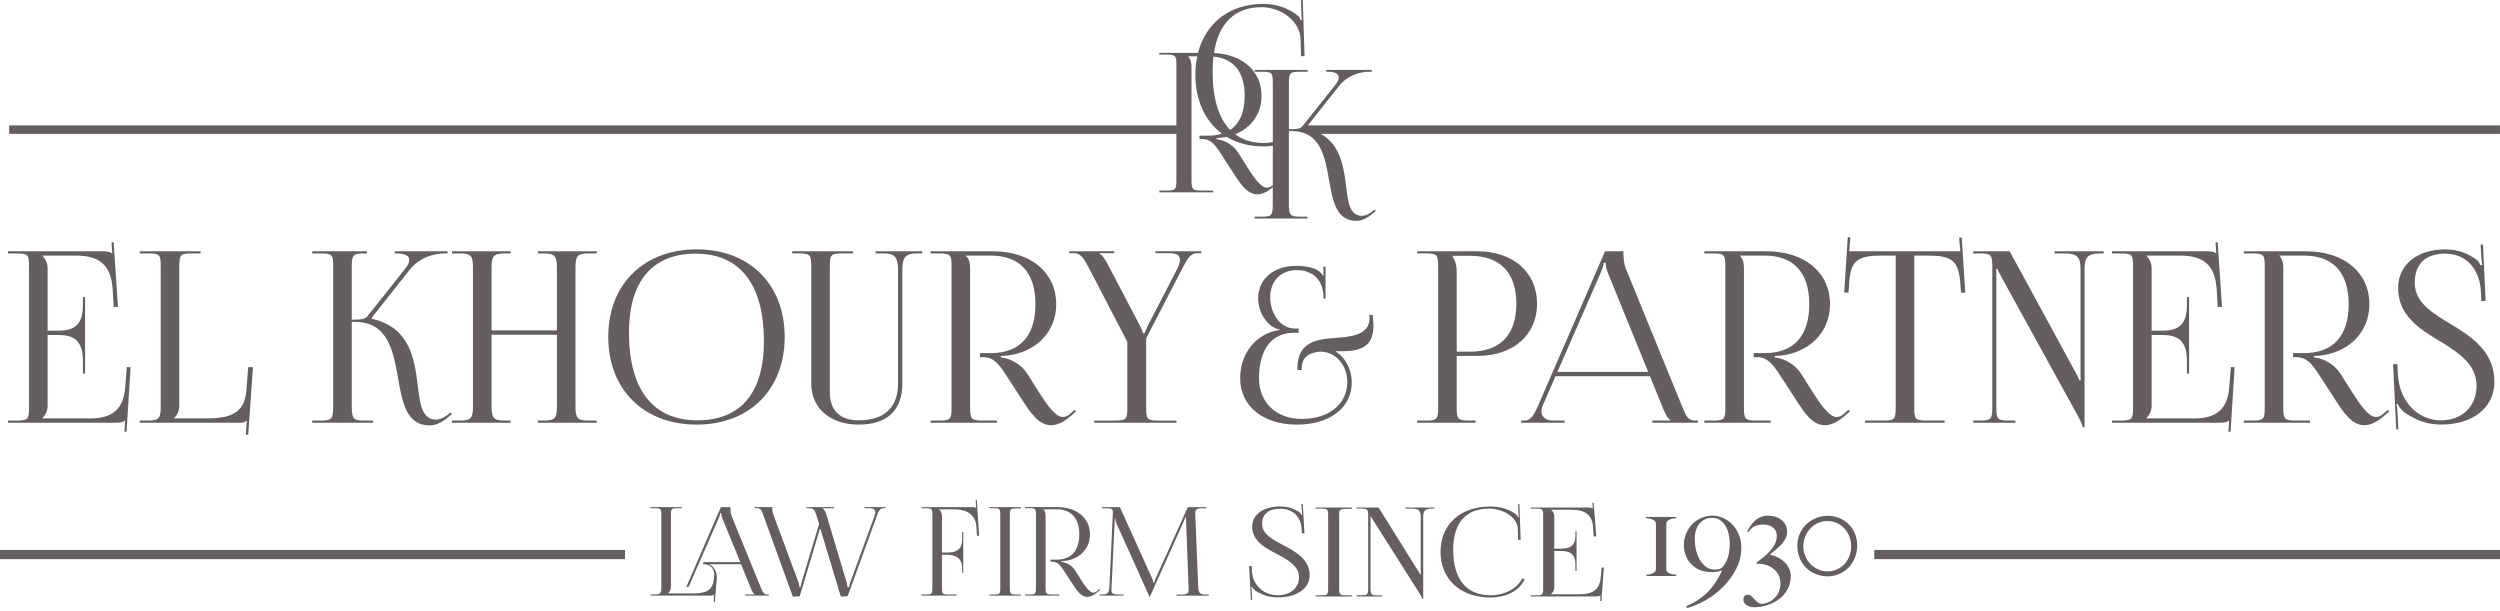 <?xml version="1.0" encoding="utf-8"?>
<!-- Generator: Adobe Illustrator 16.0.0, SVG Export Plug-In . SVG Version: 6.00 Build 0)  -->
<!DOCTYPE svg PUBLIC "-//W3C//DTD SVG 1.1//EN" "http://www.w3.org/Graphics/SVG/1.1/DTD/svg11.dtd">
<svg version="1.1" id="Layer_1" xmlns="http://www.w3.org/2000/svg" xmlns:xlink="http://www.w3.org/1999/xlink" x="0px" y="0px"
	 width="251.084px" height="61.353px" viewBox="0 0 251.084 61.353" enable-background="new 0 0 251.084 61.353"
	 xml:space="preserve">
<g>
	<path fill="#635F5E" d="M131.354,12.594l3.129-3.956c0.873-1.1,2.131-1.432,3.052-1.432h0.248V7.021h-4.587v0.186h0.188
		c0.642,0,1.075,0.171,1.075,0.565c0,0.201-0.115,0.462-0.37,0.784l-3.283,4.133c-0.195,0.245-0.607,0.29-1.355,0.29V8.305
		c0-0.996,0.133-1.099,1.131-1.099h0.754V7.021h-5.323v0.186h0.727c0.998,0,1.092,0.103,1.092,1.099v5.968
		c-0.302,0.055-0.609,0.085-0.92,0.085c-1.138,0-2.091-0.3-2.86-0.873c1.573-0.63,2.65-2.011,2.65-3.854
		c0-2.476-1.888-4.164-4.777-4.308c0.458-3,2.095-4.601,4.775-4.601c1.927,0,3.815,1.363,3.913,3.117l0.057,1.803l0.352-0.01
		L130.844,0l-0.176,0.008l0.041,1.415c0.005,0.194,0.02,0.411,0.059,0.566l-0.137,0.038c-0.039-0.136-0.117-0.292-0.213-0.389
		c-0.99-0.847-2.262-1.246-3.566-1.246c-3.331,0-5.754,1.897-6.531,4.917h-3.886v0.174h0.681c0.937,0,1.033,0.097,1.033,1.032v6.08
		H0.921v0.85h117.228v4.661c0,0.935-0.096,1.033-1.033,1.033h-0.681v0.174h5.414v-0.174h-1.128c-0.935,0-1.054-0.099-1.054-1.033
		V6.69c0-0.449-0.097-0.778-0.331-1.013v-0.02h0.909c-0.122,0.58-0.192,1.193-0.192,1.844c0,2.606,0.996,4.683,2.679,5.927
		c-0.406,0.126-0.862,0.195-1.371,0.195h-0.895v0.332h0.233c0.877,0,1.286,0.507,1.928,1.5l1.365,2.104
		c0.613,0.946,1.291,1.957,2.289,1.957c0.444,0,0.953-0.204,1.549-0.701v1.657c0,1.161-0.103,1.286-1.092,1.286h-0.734v0.188h5.3
		v-0.188h-0.725c-0.998,0-1.131-0.125-1.131-1.286v-7.307h0.258c2.898,0,3.35,2.508,3.779,4.94c0.367,2.101,0.732,4.074,2.734,4.074
		c0.531,0,1.104-0.251,1.686-0.774l0.262-0.208l-0.114-0.145l-0.271,0.214c-0.38,0.291-0.706,0.41-0.985,0.41
		c-1.231,0-1.398-1.318-1.599-2.948c-0.246-1.993-0.569-4.167-2.546-5.284h118.432v-0.85H131.354z M121.787,7.189
		c0-0.534,0.029-1.036,0.083-1.506c2.041,0.191,3.136,1.557,3.136,3.947c0,1.626-0.501,2.781-1.457,3.418
		C122.395,11.862,121.787,9.89,121.787,7.189z M127.784,18.629c-0.191,0.162-0.379,0.216-0.558,0.216
		c-0.622,0-1.408-1.196-1.908-1.986l-0.975-1.539c-0.429-0.677-1.246-1.245-2.16-1.346v-0.116l0.389-0.019
		c0.216-0.02,0.425-0.056,0.631-0.099c1.027,0.621,2.265,0.967,3.669,0.967c0.324,0,0.646-0.025,0.959-0.073v3.953L127.784,18.629z"
		/>
	<path fill="#635F5E" d="M12.541,42.239h0.023l-0.07,1.113l0.215,0.014l0.405-6.491h-0.381l-0.145,1.917
		c-0.167,2.299-1.269,3.232-3.568,3.232H4.254v-0.025c0.288-0.286,0.529-0.718,0.529-1.244v-7.112H5.74
		c1.342,0,2.586,0.265,2.586,2.562v1.318h0.217v-7.687H8.326v0.837c0,2.298-1.244,2.539-2.586,2.539H4.783v-6.272
		c0-0.529-0.241-0.96-0.529-1.246v-0.024h3.377c2.299,0,3.545,0.885,3.688,3.471l0.095,1.677h0.432l-0.432-6.491L11.2,24.342
		l0.071,1.112h-0.024c-0.167-0.17-0.502-0.216-0.884-0.216H0.806v0.216h0.84c1.148,0,1.268,0.119,1.268,1.268V40.97
		c0,1.149-0.119,1.269-1.268,1.269h-0.84v0.216h10.849C12.039,42.455,12.373,42.407,12.541,42.239z"/>
	<path fill="#635F5E" d="M212.961,42.239h-0.84v0.216h10.85c0.383,0,0.717-0.048,0.885-0.216h0.023l-0.07,1.113l0.215,0.014
		l0.406-6.491h-0.381l-0.145,1.917c-0.168,2.299-1.27,3.232-3.568,3.232h-4.768v-0.025c0.289-0.286,0.529-0.718,0.529-1.244v-7.112
		h0.957c1.342,0,2.586,0.265,2.586,2.562v1.318h0.217v-7.687h-0.217v0.837c0,2.298-1.244,2.539-2.586,2.539h-0.957v-6.272
		c0-0.529-0.24-0.96-0.529-1.246v-0.024h3.379c2.299,0,3.543,0.885,3.688,3.471l0.094,1.677h0.432l-0.432-6.491l-0.213,0.015
		l0.07,1.112h-0.023c-0.168-0.17-0.502-0.216-0.885-0.216h-9.557v0.216h0.84c1.148,0,1.268,0.119,1.268,1.268V40.97
		C214.229,42.12,214.11,42.239,212.961,42.239z"/>
	<path fill="#635F5E" d="M14.872,42.239h-0.839v0.216h10.081c0.384,0,0.481-0.048,0.647-0.216h0.024l-0.096,1.414l0.241,0.023
		l0.479-6.801h-0.479l-0.191,2.394c-0.192,2.3-1.723,2.755-4.023,2.755h-3.232V42c0.287-0.287,0.525-0.719,0.525-1.245V26.698
		c0-1.148,0.144-1.244,1.293-1.244h0.839v-0.216h-6.108v0.216h0.839c1.148,0,1.269,0.096,1.269,1.244v14.104
		C16.141,41.953,16.02,42.239,14.872,42.239z"/>
	<path fill="#635F5E" d="M32.203,42.239h-0.848v0.216h6.118v-0.216h-0.839c-1.15,0-1.303-0.143-1.303-1.484v-8.428h0.296
		c3.341,0,3.864,2.893,4.358,5.697c0.427,2.424,0.848,4.7,3.155,4.7c0.617,0,1.275-0.29,1.947-0.891l0.301-0.241l-0.134-0.168
		l-0.311,0.248c-0.438,0.334-0.814,0.472-1.137,0.472c-1.42,0-1.615-1.52-1.845-3.399c-0.341-2.777-0.806-5.858-4.61-6.73
		l-0.023-0.097l3.808-4.813c1.006-1.268,2.458-1.651,3.52-1.651h0.289v-0.216H39.65v0.216h0.216c0.74,0,1.24,0.196,1.24,0.651
		c0,0.232-0.13,0.53-0.427,0.904l-3.787,4.766c-0.226,0.285-0.7,0.337-1.561,0.337v-5.39c0-1.148,0.152-1.268,1.303-1.268h0.213
		v-0.216h-5.483v0.216h0.839c1.148,0,1.26,0.119,1.26,1.268v14.033C33.463,42.096,33.342,42.239,32.203,42.239z"/>
	<path fill="#635F5E" d="M46.232,42.239h-0.838v0.216h5.89v-0.216h-0.622c-1.15,0-1.292-0.335-1.292-1.484v-7.137h6.562v7.137
		c0,1.149-0.122,1.484-1.271,1.484h-0.647v0.216h5.917v-0.216h-0.863c-1.151,0-1.269-0.335-1.269-1.484V26.939
		c0-1.15,0.118-1.485,1.269-1.485h0.863v-0.216h-5.917v0.216h0.624c1.148,0,1.294,0.335,1.294,1.485v6.247H49.37v-6.247
		c0-1.15,0.143-1.485,1.292-1.485h0.622v-0.216h-5.89v0.216h0.838c1.149,0,1.269,0.335,1.269,1.485v13.815
		C47.501,41.904,47.381,42.239,46.232,42.239z"/>
	<path fill="#635F5E" d="M78.81,33.834c0-5.272-3.536-8.789-8.837-8.789c-5.332,0-8.884,3.517-8.884,8.789
		c0,5.285,3.552,8.811,8.884,8.811C75.273,42.645,78.81,39.12,78.81,33.834z M63.171,33.403c0-5.153,2.348-7.927,6.705-7.927
		c4.453,0,6.848,3.086,6.848,8.813c0,5.152-2.336,7.926-6.68,7.926C65.577,42.215,63.171,39.131,63.171,33.403z"/>
	<path fill="#635F5E" d="M92.611,25.237h-4.669v0.216h0.886c1.148,0,1.366,0.55,1.366,1.7v11.375c0,2.395-1.384,3.687-3.952,3.687
		c-1.883,0-2.898-0.988-2.898-2.825V26.721c0-1.148,0.122-1.268,1.269-1.268h1.055v-0.216h-6.106v0.216h0.622
		c1.149,0,1.294,0.119,1.294,1.268v11.808c0,2.472,1.906,4.116,4.766,4.116c2.848,0,4.382-1.44,4.382-4.116V27.153
		c0-1.15,0.217-1.7,1.366-1.7h0.62V25.237z"/>
	<path fill="#635F5E" d="M105.562,42.706c0.565,0,1.213-0.264,1.977-0.921l0.527-0.455l-0.133-0.171l-0.526,0.455
		c-0.235,0.2-0.462,0.266-0.685,0.266c-0.764,0-1.728-1.471-2.347-2.441l-1.195-1.893c-0.527-0.833-1.534-1.531-2.659-1.652V35.75
		l0.482-0.023c2.871-0.265,5.075-2.252,5.075-5.174c0-3.185-2.54-5.315-6.37-5.315h-6.25v0.216h0.839
		c1.147,0,1.269,0.119,1.269,1.268V40.97c0,1.149-0.122,1.269-1.269,1.269h-0.839v0.216h6.656v-0.216h-1.389
		c-1.149,0-1.291-0.119-1.291-1.269V26.939c0-0.553-0.12-0.96-0.408-1.246v-0.023h2.489c2.914,0,4.48,1.709,4.48,4.883
		c0,3.19-1.566,4.91-4.48,4.91h-1.099v0.407h0.287c1.077,0,1.58,0.623,2.369,1.844l1.677,2.586
		C103.503,41.463,104.336,42.706,105.562,42.706z"/>
	<path fill="#635F5E" d="M111.907,25.428v-0.191h-4.527v0.191h0.502c0.696,0,1.008,0.575,1.582,1.677l3.757,7.231v6.634
		c0,1.149-0.117,1.269-1.267,1.269h-2.062v0.216h8.262v-0.216h-1.771c-1.15,0-1.269-0.119-1.269-1.269v-6.992l3.544-6.848
		c0.636-1.228,0.911-1.702,1.605-1.702h0.406v-0.191h-4.62v0.191h1.436c0.755,0,1.022,0.27,1.022,0.668
		c0,0.298-0.148,0.668-0.353,1.057l-2.872,5.556c-0.12,0.238-0.289,0.622-0.313,0.766h-0.167c-0.024-0.144-0.191-0.551-0.312-0.766
		l-3.089-5.892c-0.381-0.72-0.67-1.221-0.981-1.342v-0.048H111.907z"/>
	<path fill="#635F5E" d="M124.554,37.977c0,2.803,2.281,4.668,5.701,4.668c3.307,0,5.508-1.697,5.508-4.243
		c0-1.273-0.633-2.524-1.663-3.125c0.161,0.002,0.319,0.004,0.478,0.004c1.836,0,3.363-0.271,3.363-2.586
		c0-0.128-0.016-0.299-0.024-0.417l-0.049-0.646l-0.333-0.002c0.009,0.103,0.016,0.199,0.016,0.293c0,1.745-1.857,1.912-3.657,2.033
		c-1.804,0.119-3.591,0.518-3.591,2.992v0.215h0.43v-0.119c0-1.245,0.793-1.627,1.868-1.736v0.012c1.668,0,2.712,1.494,2.712,3.024
		c0,2.237-1.825,3.729-4.564,3.729c-2.58,0-4.301-1.639-4.301-4.096c0-2.897,1.293-4.551,3.474-4.551h0.502v-0.431h-0.385
		c-1.52,0-2.466-1.603-2.466-3.131c0-1.641,1.063-2.735,2.658-2.735c1.269,0,2.537,0.645,2.684,2.466v0.382h0.213v-3.207h-0.213
		v0.501c0,0.145,0,0.311,0.023,0.408l-0.049,0.023c-0.166-0.286-0.456-0.55-0.814-0.695c-0.648-0.263-1.483-0.311-1.844-0.311
		c-2.318,0-3.865,1.303-3.865,3.255c0,1.463,0.914,2.919,2.189,3.163v0.023C126.183,33.451,124.554,35.462,124.554,37.977z"/>
	<path fill="#635F5E" d="M143.167,42.239h-0.84v0.216h5.867v-0.216h-0.598c-1.15,0-1.293-0.119-1.293-1.269v-5.22h2.059
		c3.607,0,6.012-2.098,6.012-5.246c0-3.16-2.404-5.267-6.012-5.267h-6.035v0.216h0.84c1.148,0,1.27,0.119,1.27,1.268V40.97
		C144.436,42.12,144.315,42.239,143.167,42.239z M145.895,25.693h1.75c3.018,0,4.646,1.682,4.646,4.812
		c0,3.129-1.628,4.814-4.646,4.814h-1.342v-8.023c0-0.55-0.121-1.101-0.408-1.484V25.693z"/>
	<path fill="#635F5E" d="M161.2,25.237l-6.726,15.517c-0.357,0.814-0.718,1.484-1.315,1.484h-0.385v0.216h4.359v-0.216h-1.173
		c-0.718,0-1.151-0.381-1.151-0.938c0-0.167,0.038-0.353,0.122-0.546l1.294-2.97h9.486l1.336,3.28
		c0.168,0.408,0.432,1.008,0.742,1.127v0.047h-1.844v0.216h4.574v-0.216h-0.193c-0.789,0-0.934-0.335-1.41-1.484l-5.654-13.841
		c-0.115-0.288-0.213-0.91-0.213-1.39v-0.287H161.2z M165.534,37.354h-9.119l4.359-9.986c0.217-0.502,0.287-0.814,0.287-0.958h0.215
		c0,0.264,0.023,0.575,0.191,0.958L165.534,37.354z"/>
	<path fill="#635F5E" d="M183.28,42.706c0.564,0,1.211-0.264,1.977-0.921l0.525-0.455l-0.131-0.171l-0.527,0.455
		c-0.232,0.2-0.463,0.266-0.682,0.266c-0.766,0-1.732-1.471-2.348-2.441l-1.197-1.893c-0.527-0.833-1.533-1.531-2.658-1.652V35.75
		l0.48-0.023c2.871-0.265,5.076-2.252,5.076-5.174c0-3.185-2.541-5.315-6.371-5.315h-6.248v0.216h0.838
		c1.148,0,1.27,0.119,1.27,1.268V40.97c0,1.149-0.121,1.269-1.27,1.269h-0.838v0.216h6.656v-0.216h-1.389
		c-1.15,0-1.293-0.119-1.293-1.269V26.939c0-0.553-0.119-0.96-0.408-1.246v-0.023h2.492c2.908,0,4.477,1.709,4.477,4.883
		c0,3.19-1.568,4.91-4.477,4.91h-1.102v0.407h0.287c1.076,0,1.578,0.623,2.373,1.844l1.674,2.586
		C181.221,41.463,182.055,42.706,183.28,42.706z"/>
	<path fill="#635F5E" d="M189.122,42.239h-1.82v0.216h7.998v-0.216h-1.771c-1.15,0-1.271-0.119-1.271-1.269V25.669h1.389
		c2.301,0,3.064,0.454,3.232,2.752l0.074,0.987l0.428-0.029l-0.357-5.53l-0.262,0.014l0.117,1.374h-11.158l0.119-1.397l-0.262-0.018
		l-0.359,5.557l0.43,0.029l0.072-0.986c0.121-2.299,0.934-2.752,3.234-2.752h1.436V40.97
		C190.389,42.12,190.272,42.239,189.122,42.239z"/>
	<path fill="#635F5E" d="M198.801,42.239h-0.621v0.216h4.238v-0.216h-0.623c-1.15,0-1.293-0.119-1.293-1.269V28.039
		c0-0.407,0-0.767-0.025-1.031h0.121c0,0.025,0.234,0.493,0.48,0.935l7.42,13.481c0.313,0.575,0.672,1.246,0.672,1.485h0.191V26.961
		c0-1.149,0.385-1.507,1.531-1.507h0.387v-0.216h-4.934v0.216h1.078c1.148,0,1.531,0.358,1.531,1.507v10.225
		c0,0.408,0,0.744,0.023,1.007h-0.145c0-0.095-0.168-0.431-0.428-0.886l-6.564-12.07h-3.662v0.216h0.621
		c1.15,0,1.295,0.119,1.295,1.268V40.97C200.096,42.12,199.952,42.239,198.801,42.239z"/>
	<path fill="#635F5E" d="M226.19,42.239h-0.84v0.216h6.656v-0.216h-1.387c-1.152,0-1.297-0.119-1.297-1.269V26.939
		c0-0.553-0.121-0.96-0.404-1.246v-0.023h2.486c2.914,0,4.482,1.709,4.482,4.883c0,3.19-1.568,4.91-4.482,4.91h-1.1v0.407h0.291
		c1.074,0,1.578,0.623,2.365,1.844l1.678,2.586c0.756,1.164,1.586,2.406,2.814,2.406c0.563,0,1.213-0.264,1.975-0.921l0.529-0.455
		l-0.131-0.171l-0.527,0.455c-0.234,0.2-0.465,0.266-0.686,0.266c-0.766,0-1.73-1.471-2.346-2.441l-1.195-1.893
		c-0.527-0.833-1.533-1.531-2.66-1.652V35.75l0.479-0.023c2.875-0.265,5.078-2.252,5.078-5.174c0-3.185-2.537-5.315-6.371-5.315
		h-6.248v0.216h0.84c1.145,0,1.266,0.119,1.266,1.268V40.97C227.456,42.12,227.334,42.239,226.19,42.239z"/>
	<path fill="#635F5E" d="M245.149,42.215c-2.266,0-4.184-1.833-4.324-4.666l-0.047-0.982l-0.43,0.02l0.313,6.54l0.213-0.01
		l-0.074-1.501c-0.01-0.286-0.045-0.789-0.092-1.029l0.092-0.023c0.074,0.217,0.434,0.67,0.602,0.79
		c1.229,0.851,2.313,1.286,3.783,1.286c3.205,0,5.338-1.72,5.338-4.304c0-3.004-2.27-4.517-4.398-5.795
		c-1.861-1.118-3.602-2.165-3.602-4.143c0-1.898,1.098-2.922,3.043-2.922c2.373,0,3.498,1.866,3.596,3.756l0.047,1.006l0.43-0.02
		l-0.262-5.651h-0.242l0.074,1.271c0.023,0.333,0.047,0.599,0.094,0.764l-0.168,0.05c-0.023-0.073-0.213-0.432-0.381-0.553
		c-0.74-0.549-1.748-1.053-3.188-1.053c-2.826,0-4.713,1.552-4.713,3.881c0,2.789,2.164,4.125,4.238,5.371
		c1.871,1.123,3.639,2.347,3.639,4.421C248.729,40.809,247.297,42.215,245.149,42.215z"/>
	<path fill="#635F5E" d="M76.382,58.94l-2.917-7.143c-0.06-0.148-0.108-0.469-0.108-0.717v-0.149h-0.958l-3.468,8.009h0.234
		l3.016-6.906c0.111-0.263,0.148-0.424,0.148-0.496h0.112c0,0.135,0.012,0.299,0.097,0.496l1.806,4.422h-3.684l-0.074,0.211h0.15
		c0.636,0.053,1.003,0.443,1.003,1.029c0,0.049-0.003,0.095-0.006,0.146l-0.035,0.332c-0.124,1.187-0.889,1.423-2.077,1.423h-2.509
		v-0.013c0.15-0.149,0.274-0.372,0.274-0.644v-7.254c0-0.596,0.073-0.643,0.667-0.643h0.431v-0.112h-3.152v0.112h0.433
		c0.594,0,0.656,0.047,0.656,0.643v7.279c0,0.593-0.062,0.742-0.656,0.742h-0.433v0.111h6.044c0.198,0,0.247-0.025,0.334-0.111
		h0.012l-0.049,0.729l0.124,0.014l0.194-2.395l0.003-0.102c0-0.531-0.303-1.09-0.778-1.287h3.209l0.993,2.435
		c0.086,0.21,0.222,0.52,0.381,0.582v0.024h-0.95v0.111h2.36v-0.111h-0.098C76.706,59.708,76.63,59.536,76.382,58.94z"/>
	<path fill="#635F5E" d="M86.833,51.043h0.471c0.431,0,0.611,0.131,0.611,0.39c0,0.102-0.029,0.223-0.08,0.364l-2.436,6.686
		c-0.086,0.234-0.111,0.385-0.111,0.482h-0.172c0-0.09-0.019-0.229-0.076-0.444l-2.062-6.886c-0.061-0.222-0.211-0.506-0.383-0.568
		v-0.023h1.173v-0.112h-2.769v0.112h0.286c0.444,0,0.555,0.186,0.728,0.766l0.248,0.828l-1.768,5.884
		c-0.078,0.256-0.087,0.399-0.087,0.444h-0.124c0-0.178-0.061-0.408-0.074-0.444l-2.557-6.886c-0.049-0.17-0.087-0.346-0.087-0.531
		v-0.173h-1.778v0.112h0.184c0.445,0,0.532,0.161,0.717,0.766l2.942,8.119l0.691-0.048l2.052-6.849l2.077,6.896l0.691-0.061
		l2.93-8.059c0.172-0.48,0.285-0.766,0.68-0.766h0.187v-0.112h-2.104V51.043z"/>
	<path fill="#635F5E" d="M97.992,50.198l0.048,0.846h-0.01c-0.088-0.087-0.137-0.112-0.336-0.112h-5.143v0.112h0.436
		c0.593,0,0.654,0.061,0.654,0.652v7.355c0,0.594-0.062,0.656-0.654,0.656h-0.436v0.111h3.524v-0.111h-0.802
		c-0.594,0-0.669-0.063-0.669-0.656v-3.338H95.1c0.995,0,1.532,0.461,1.532,1.312v0.507h0.111v-4.09h-0.111v0.74
		c0,1.188-0.84,1.31-1.532,1.31h-0.496v-3.683c0-0.271-0.125-0.494-0.271-0.643v-0.012h1.495c1.187,0,2.163,0.455,2.235,1.791
		l0.051,0.867h0.222l-0.236-3.623L97.992,50.198z"/>
	<path fill="#635F5E" d="M99.369,51.043h0.434c0.592,0,0.657,0.047,0.657,0.643v7.379c0,0.592-0.064,0.643-0.657,0.643h-0.434v0.111
		h3.152v-0.111h-0.43c-0.595,0-0.669-0.051-0.669-0.643v-7.355c0-0.594,0.075-0.643,0.669-0.643h0.43v-0.136h-3.152V51.043z"/>
	<path fill="#635F5E" d="M110.428,59.15l-0.271,0.233c-0.121,0.104-0.241,0.137-0.353,0.137c-0.395,0-0.894-0.758-1.21-1.259
		l-0.619-0.978c-0.271-0.429-0.792-0.791-1.372-0.852v-0.075l0.247-0.011c1.481-0.137,2.621-1.163,2.621-2.672
		c0-1.641-1.311-2.743-3.288-2.743h-3.226v0.112h0.432c0.592,0,0.655,0.061,0.655,0.652v7.355c0,0.594-0.063,0.656-0.655,0.656
		h-0.432v0.111h3.435v-0.111h-0.716c-0.592,0-0.666-0.063-0.666-0.656v-7.242c0-0.284-0.064-0.494-0.212-0.643v-0.012h1.286
		c1.502,0,2.312,0.882,2.312,2.52c0,1.648-0.81,2.535-2.312,2.535h-0.568v0.209h0.149c0.553,0,0.814,0.321,1.221,0.953l0.867,1.335
		c0.39,0.601,0.817,1.242,1.451,1.242c0.293,0,0.627-0.138,1.021-0.478l0.271-0.233L110.428,59.15z"/>
	<path fill="#635F5E" d="M120.337,58.829l-0.282-6.906c-0.005-0.128-0.014-0.237-0.014-0.337c0-0.359,0.093-0.542,0.693-0.542h0.418
		v-0.112h-1.851l-3.202,7.082c-0.087,0.187-0.174,0.458-0.174,0.532h-0.063c0-0.074-0.072-0.284-0.184-0.532l-3.203-7.082h-1.816
		v0.112h0.495c0.532,0,0.617,0.114,0.617,0.396c0,0.075-0.006,0.161-0.01,0.257l-0.334,7.133c-0.035,0.691-0.136,0.879-0.768,0.879
		h-0.195v0.111h2.385v-0.111h-0.447c-0.677,0-0.778-0.137-0.778-0.437c0-0.083,0.006-0.175,0.012-0.281l0.309-6.487
		c0.013-0.225,0.013-0.311,0.013-0.421h0.049c0,0.036,0.026,0.272,0.137,0.52l3.274,7.267l0.038,0.088h0.024l0.038-0.088
		l3.324-7.404c0.112-0.258,0.2-0.47,0.2-0.505h0.071c0,0.136,0,0.319,0.014,0.544l0.247,6.513c0.002,0.076,0.006,0.15,0.006,0.216
		c0,0.296-0.08,0.477-0.759,0.477h-0.446v0.111h3.226v-0.111h-0.271C120.449,59.708,120.363,59.536,120.337,58.829z"/>
	<path fill="#635F5E" d="M128.903,54.766c-1.114-0.59-2.146-1.127-2.146-2.158c0-0.975,0.657-1.514,1.818-1.514
		c1.417,0,2.084,0.97,2.146,1.949l0.03,0.521l0.261-0.012l-0.171-2.929h-0.136l0.046,0.651c0.005,0.182,0.026,0.318,0.05,0.402
		l-0.096,0.023c-0.018-0.04-0.131-0.221-0.232-0.283c-0.449-0.289-1.049-0.55-1.898-0.55c-1.693,0-2.815,0.81-2.815,2.017
		c0,1.451,1.292,2.141,2.532,2.786c1.121,0.584,2.175,1.224,2.175,2.289c0,1.095-0.86,1.823-2.146,1.823
		c-1.355,0-2.499-0.951-2.583-2.424l-0.023-0.51l-0.26,0.012l0.181,3.387h0.13l-0.039-0.782c-0.006-0.146-0.024-0.407-0.051-0.538
		l0.051-0.006c0.039,0.115,0.266,0.347,0.356,0.408c0.736,0.442,1.383,0.669,2.26,0.669c1.915,0,3.189-0.896,3.189-2.232
		C131.532,56.204,130.172,55.423,128.903,54.766z"/>
	<path fill="#635F5E" d="M132.126,51.083h0.499c0.684,0,0.765,0.046,0.765,0.646v7.415c0,0.6-0.081,0.645-0.765,0.645h-0.499v0.119
		h3.647V59.79h-0.504c-0.686,0-0.77-0.045-0.77-0.645v-7.393c0-0.601,0.084-0.646,0.77-0.646h0.504v-0.136h-3.647V51.083z"/>
	<path fill="#635F5E" d="M141.132,51.083h0.646c0.685,0,0.911,0.187,0.911,0.788v5.295c0,0.211,0,0.387,0.018,0.521h-0.086
		c0-0.051-0.096-0.221-0.26-0.457l-3.908-6.26h-2.192v0.112h0.374c0.68,0,0.775,0.063,0.775,0.657v7.398
		c0,0.589-0.096,0.65-0.775,0.65h-0.374v0.119h2.532V59.79h-0.373c-0.686,0-0.771-0.062-0.771-0.65V52.42
		c0-0.215,0-0.396-0.023-0.532h0.075c0,0.022,0.141,0.261,0.287,0.487l4.436,6.99c0.191,0.293,0.402,0.645,0.402,0.781h0.113v-8.275
		c0-0.602,0.232-0.788,0.912-0.788h0.232v-0.112h-2.952V51.083z"/>
	<path fill="#635F5E" d="M149.713,59.784c-2.451,0-3.761-1.608-3.761-4.576c0-2.684,1.253-4.124,3.608-4.124
		c1.417,0,2.799,0.872,2.878,1.983l0.028,1.148h0.261l-0.13-3.591l-0.131,0.007l0.027,0.895c0.012,0.13,0.018,0.272,0.051,0.362
		l-0.101,0.028c-0.034-0.085-0.085-0.187-0.165-0.255c-0.719-0.532-1.648-0.793-2.611-0.793c-3.002,0-4.99,1.818-4.99,4.542
		c0,2.76,2.006,4.6,5.008,4.6c1.495,0,2.889-0.6,3.443-1.84l-0.249-0.086C152.399,59.127,151.075,59.784,149.713,59.784z"/>
	<path fill="#635F5E" d="M160.764,58c-0.102,1.194-0.764,1.683-2.134,1.683h-2.845v-0.024c0.17-0.146,0.317-0.367,0.317-0.634
		v-3.692h0.573c0.798,0,1.547,0.136,1.547,1.324v0.691h0.117v-3.992h-0.117v0.436c0,1.189-0.749,1.314-1.547,1.314h-0.573v-3.257
		c0-0.267-0.147-0.504-0.317-0.646v-0.005h2.018c1.371,0,2.117,0.458,2.197,1.801l0.057,0.872h0.26l-0.26-3.37l-0.125,0.006
		l0.045,0.577h-0.021c-0.096-0.079-0.289-0.112-0.521-0.112h-5.704v0.112h0.499c0.686,0,0.754,0.063,0.754,0.657v7.398
		c0,0.589-0.068,0.65-0.754,0.65h-0.499v0.119h6.479c0.227,0,0.426-0.033,0.527-0.119h0.006l-0.033,0.578l0.123,0.006l0.25-3.364
		h-0.232L160.764,58z"/>
	<path fill="#635F5E" d="M165.309,52.053c0.119,0,0.23,0.014,0.346,0.03c0.119,0.024,0.225,0.053,0.322,0.096
		c0.096,0.043,0.172,0.096,0.238,0.165c0.064,0.066,0.096,0.145,0.096,0.251v4.562c0,0.096-0.031,0.169-0.086,0.248
		c-0.063,0.072-0.135,0.125-0.223,0.172c-0.088,0.04-0.186,0.069-0.301,0.096c-0.113,0.029-0.229,0.043-0.348,0.043v0.131h3v-0.131
		c-0.1,0-0.207-0.014-0.328-0.029c-0.119-0.018-0.223-0.051-0.322-0.09c-0.1-0.04-0.189-0.099-0.254-0.162
		c-0.066-0.065-0.096-0.154-0.096-0.264v-4.563c0-0.105,0.029-0.186,0.09-0.25c0.061-0.069,0.145-0.126,0.248-0.172
		c0.102-0.047,0.211-0.078,0.322-0.103c0.119-0.017,0.23-0.03,0.34-0.03v-0.138h-3.045V52.053z"/>
	<path fill="#635F5E" d="M174.043,52.737c-0.254-0.287-0.563-0.515-0.916-0.684c-0.361-0.178-0.74-0.263-1.148-0.263
		c-0.406,0-0.779,0.078-1.129,0.236c-0.35,0.165-0.656,0.373-0.912,0.642c-0.256,0.27-0.453,0.573-0.602,0.93
		c-0.145,0.35-0.219,0.719-0.219,1.118c0,0.379,0.061,0.742,0.189,1.075c0.125,0.334,0.311,0.623,0.547,0.867
		c0.238,0.248,0.529,0.443,0.857,0.584c0.348,0.143,0.732,0.215,1.166,0.215c0.193,0,0.373-0.013,0.547-0.037
		c0.168-0.022,0.342-0.067,0.531-0.139c-0.219,0.485-0.459,0.914-0.727,1.304c-0.266,0.39-0.557,0.733-0.867,1.023
		c-0.311,0.283-0.637,0.534-0.967,0.741c-0.34,0.202-0.686,0.38-1.035,0.531l0.072,0.193c0.613-0.167,1.24-0.431,1.879-0.793
		c0.648-0.369,1.234-0.818,1.764-1.354c0.531-0.527,0.967-1.131,1.305-1.8c0.338-0.673,0.51-1.399,0.51-2.175
		c0-0.418-0.076-0.821-0.232-1.21C174.506,53.364,174.305,53.028,174.043,52.737z M173.588,55.805
		c-0.088,0.385-0.271,0.748-0.533,1.092c-0.1,0.125-0.225,0.205-0.363,0.248c-0.143,0.042-0.301,0.062-0.477,0.062
		c-0.342,0-0.643-0.093-0.889-0.286c-0.252-0.195-0.463-0.439-0.627-0.736c-0.17-0.294-0.291-0.621-0.373-0.982
		c-0.076-0.356-0.115-0.709-0.115-1.057c0-0.672,0.16-1.2,0.484-1.576c0.324-0.377,0.748-0.562,1.283-0.562
		c0.297,0,0.557,0.073,0.775,0.225c0.219,0.152,0.398,0.343,0.547,0.591c0.143,0.236,0.252,0.514,0.318,0.822
		c0.068,0.309,0.104,0.626,0.104,0.943C173.723,55.01,173.678,55.418,173.588,55.805z"/>
	<path fill="#635F5E" d="M179.217,56.448c-0.195-0.185-0.42-0.342-0.676-0.469c-0.254-0.125-0.518-0.217-0.797-0.273
		c0.262-0.207,0.494-0.393,0.707-0.584c0.215-0.178,0.398-0.362,0.557-0.544c0.152-0.188,0.268-0.376,0.357-0.57
		c0.082-0.185,0.121-0.394,0.121-0.614c0-0.476-0.178-0.856-0.541-1.157c-0.361-0.294-0.834-0.445-1.402-0.445
		c-0.264,0-0.508,0.046-0.719,0.138c-0.215,0.093-0.404,0.211-0.566,0.363c-0.172,0.155-0.318,0.319-0.449,0.515
		c-0.129,0.182-0.242,0.375-0.33,0.573l0.113,0.07c0.18-0.287,0.398-0.485,0.635-0.602c0.246-0.111,0.545-0.167,0.904-0.167
		c0.367,0,0.68,0.099,0.938,0.303c0.254,0.197,0.379,0.47,0.379,0.812c0,0.307-0.066,0.595-0.201,0.852s-0.301,0.502-0.508,0.726
		c-0.201,0.224-0.43,0.435-0.676,0.627c-0.244,0.19-0.479,0.369-0.695,0.542l0.031,0.071h0.172c0.297,0,0.584,0.046,0.854,0.14
		c0.275,0.092,0.512,0.224,0.713,0.393c0.209,0.168,0.371,0.375,0.496,0.609c0.119,0.228,0.182,0.496,0.182,0.795
		c0,0.445-0.086,0.801-0.244,1.076c-0.162,0.267-0.357,0.478-0.572,0.63c-0.209,0.152-0.414,0.251-0.613,0.306
		c-0.191,0.055-0.326,0.083-0.393,0.083c-0.174,0-0.326-0.053-0.449-0.145s-0.24-0.198-0.34-0.313
		c-0.105-0.112-0.201-0.221-0.299-0.313c-0.1-0.095-0.225-0.139-0.363-0.139c-0.172,0-0.283,0.044-0.346,0.129
		c-0.066,0.099-0.1,0.211-0.1,0.347c0,0.129,0.033,0.244,0.094,0.34c0.063,0.095,0.141,0.178,0.244,0.233
		c0.102,0.069,0.219,0.112,0.352,0.151c0.125,0.033,0.248,0.047,0.371,0.047c0.49,0,0.963-0.073,1.402-0.229
		c0.439-0.148,0.836-0.362,1.176-0.629c0.344-0.271,0.617-0.601,0.818-0.984c0.197-0.381,0.299-0.811,0.299-1.279
		c0-0.271-0.055-0.521-0.174-0.766C179.567,56.85,179.415,56.639,179.217,56.448z"/>
	<path fill="#635F5E" d="M185.61,52.588c-0.283-0.258-0.59-0.452-0.939-0.581c-0.355-0.139-0.713-0.204-1.086-0.204
		c-0.449,0-0.861,0.079-1.236,0.25c-0.377,0.158-0.703,0.377-0.977,0.646c-0.268,0.275-0.479,0.588-0.627,0.94
		c-0.156,0.354-0.229,0.729-0.229,1.126c0,0.551,0.096,1.025,0.287,1.418c0.199,0.399,0.439,0.723,0.744,0.982
		c0.299,0.254,0.629,0.438,0.98,0.549c0.355,0.112,0.693,0.171,1.027,0.171c0.389,0,0.764-0.076,1.127-0.224
		c0.357-0.143,0.678-0.354,0.945-0.627c0.27-0.277,0.484-0.604,0.652-0.989c0.162-0.377,0.244-0.792,0.244-1.245
		c0-0.475-0.086-0.899-0.25-1.27C186.108,53.156,185.887,52.839,185.61,52.588z M185.752,55.822
		c-0.113,0.306-0.275,0.574-0.482,0.808c-0.211,0.221-0.461,0.406-0.752,0.545c-0.293,0.139-0.613,0.211-0.963,0.211
		c-0.357,0-0.676-0.072-0.973-0.211c-0.301-0.139-0.555-0.324-0.775-0.545c-0.219-0.233-0.387-0.502-0.504-0.808
		c-0.123-0.305-0.188-0.62-0.188-0.956c0-0.338,0.064-0.654,0.188-0.958c0.117-0.31,0.285-0.581,0.5-0.812
		c0.215-0.234,0.461-0.422,0.762-0.56c0.285-0.137,0.615-0.206,0.963-0.206c0.359,0,0.684,0.069,0.975,0.206
		c0.293,0.138,0.547,0.325,0.754,0.56c0.209,0.23,0.371,0.502,0.492,0.812c0.115,0.304,0.168,0.62,0.168,0.958
		C185.917,55.202,185.864,55.517,185.752,55.822z"/>
	<rect x="188.243" y="55.235" fill="#635F5E" width="62.842" height="0.922"/>
	<rect y="55.235" fill="#635F5E" width="62.771" height="0.922"/>
</g>
</svg>
